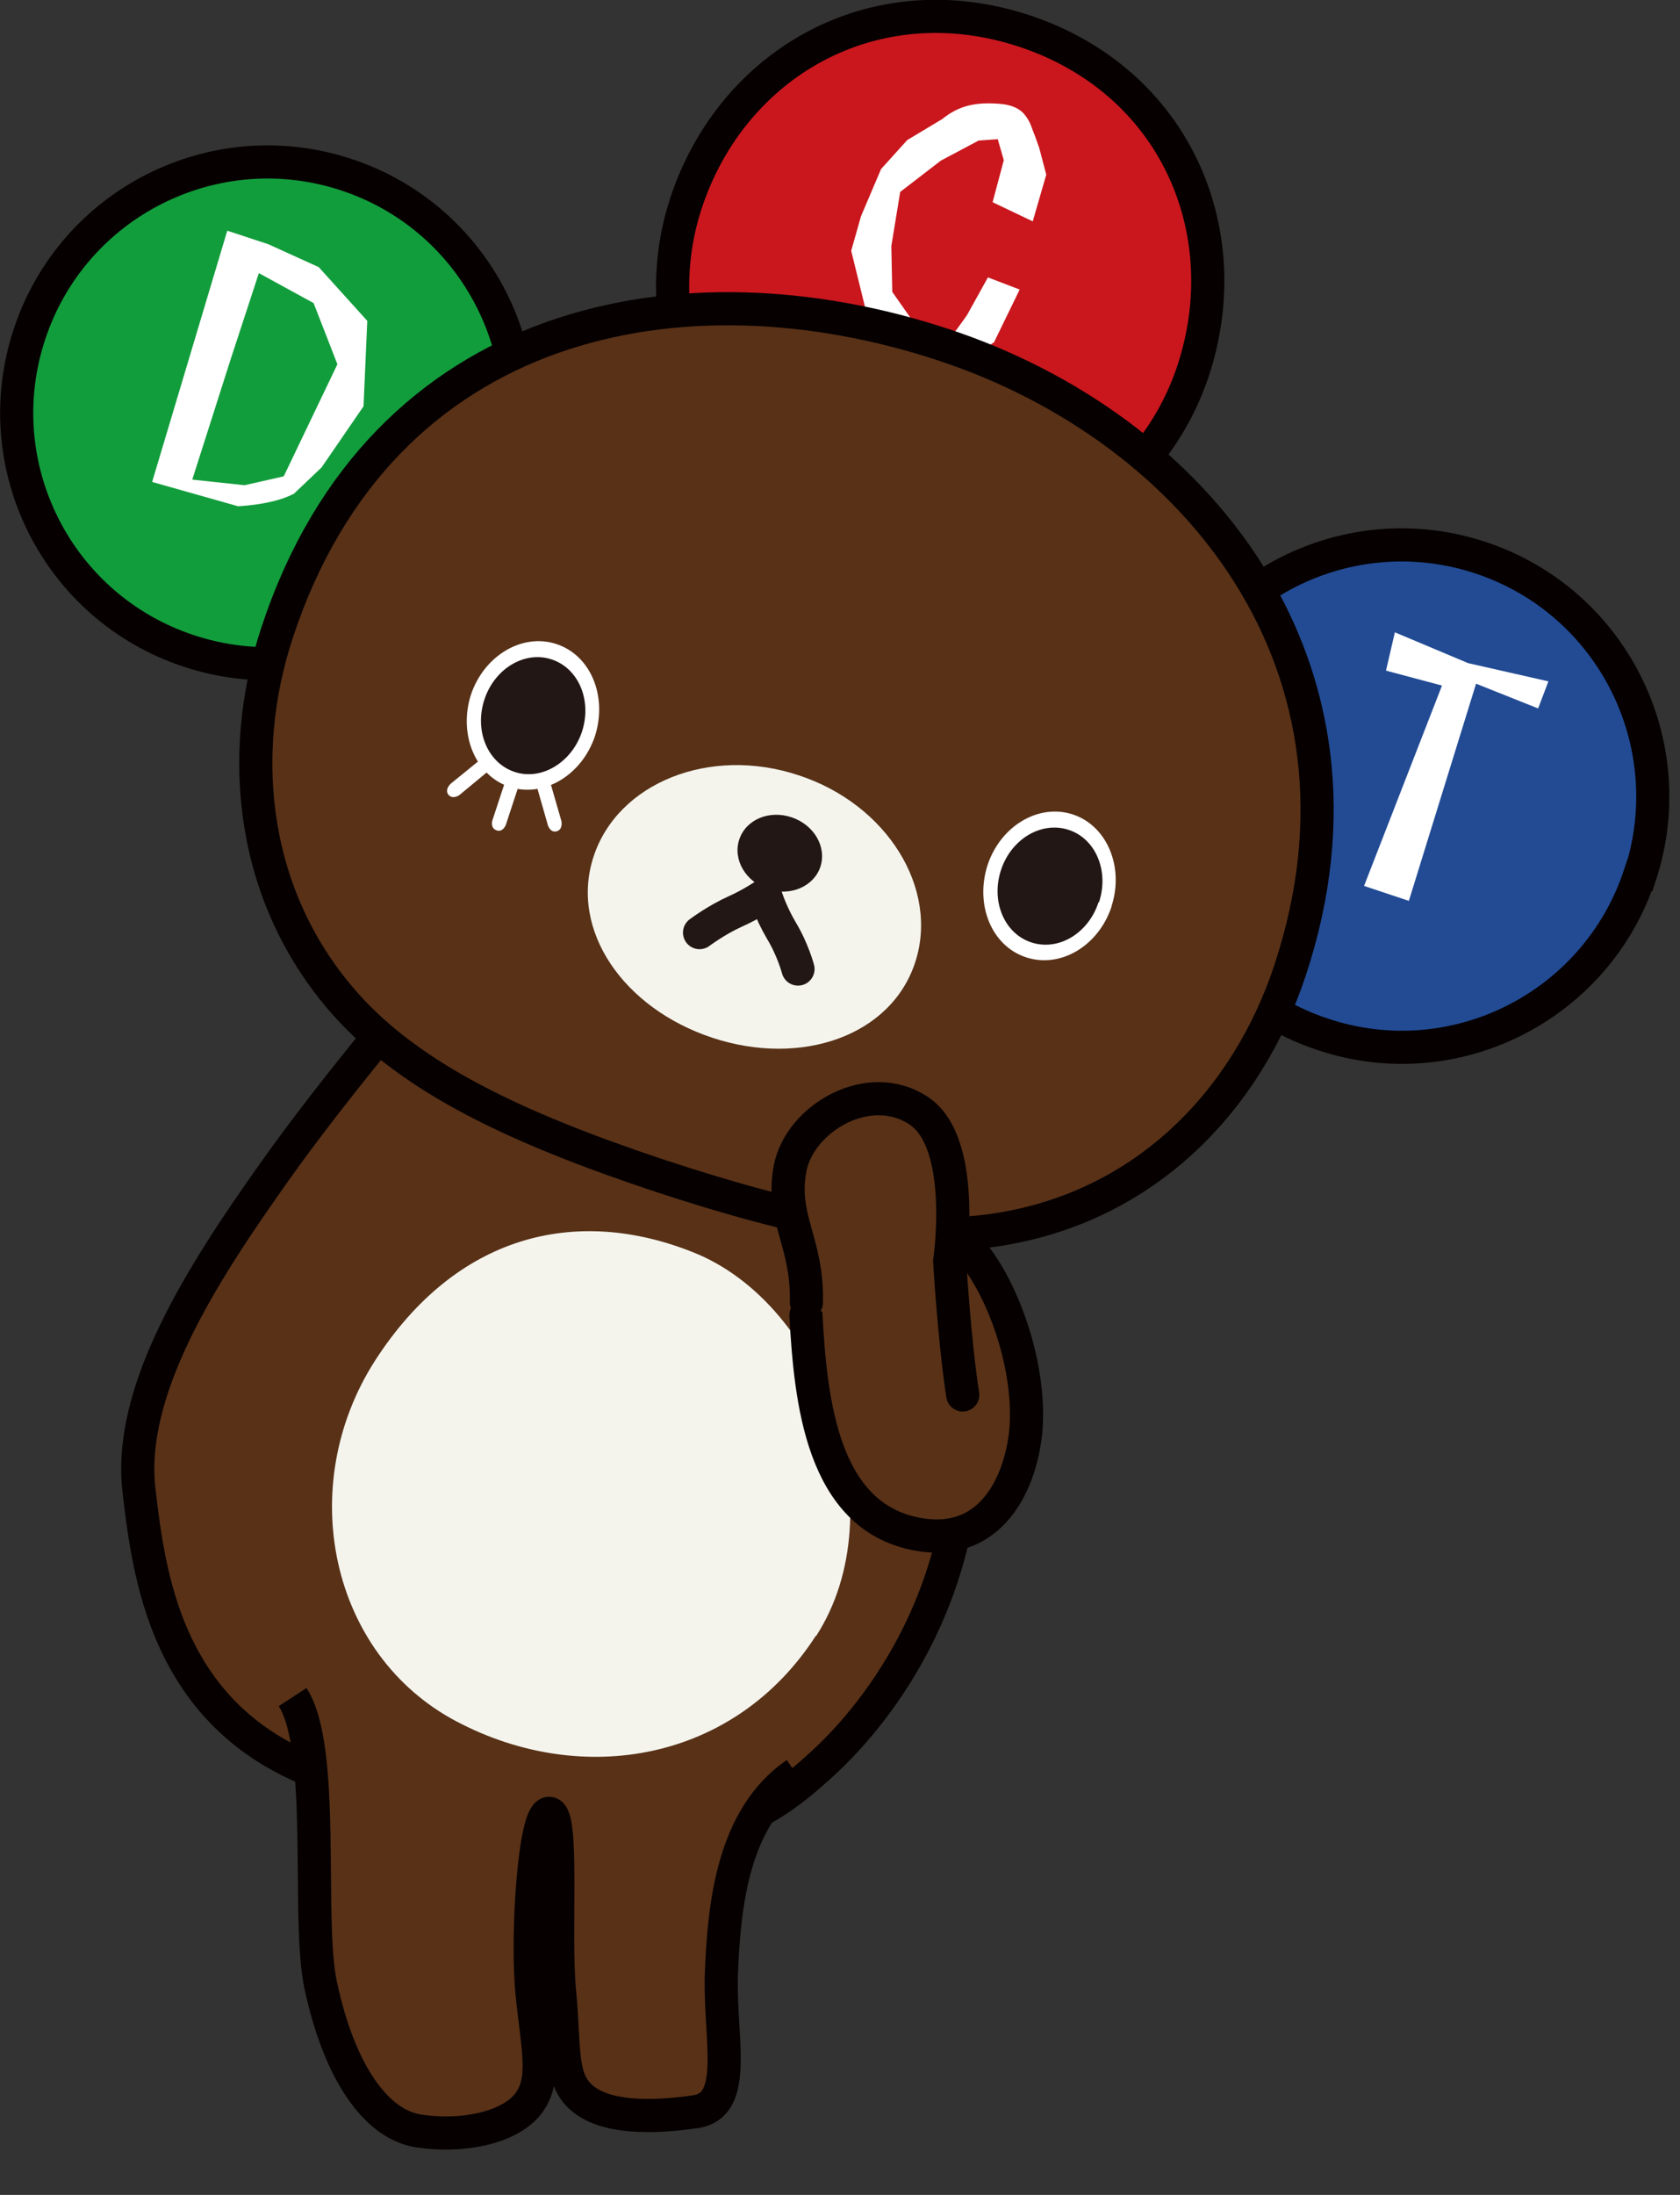 <svg width="36" height="47" viewBox="0 0 36 47" fill="none" xmlns="http://www.w3.org/2000/svg">
<rect x="0" y="0" width="36" height="47" fill="#333333" stroke="none"/>
<g clip-path="url(#clip0_45_49)">
<path d="M9.13 20.98C9.13 20.98 7.23 23.19 5.89 25.08C4.32 27.29 2.72 29.78 2.98 31.93C3.21 33.86 3.61 37.22 7.63 38.22C14.42 39.9 15.77 39.47 17.63 37.76C18.83 36.66 20.97 33.97 20.63 29.86C20.49 28.11 20.47 23.88 20.47 23.88" fill="#583117"/>
<path d="M9.13 20.98C9.13 20.98 7.23 23.19 5.89 25.08C4.32 27.29 2.72 29.78 2.98 31.93C3.21 33.86 3.61 37.22 7.63 38.22C14.42 39.9 15.77 39.47 17.63 37.76C18.83 36.66 20.97 33.97 20.63 29.86C20.49 28.11 20.47 23.88 20.47 23.88" stroke="#060001" stroke-width="0.71" stroke-miterlimit="10"/>
<path d="M6.27 36.34C6.99 37.44 6.57 41.11 6.87 42.5C7.27 44.38 8.06 45.49 8.97 45.63C9.87 45.77 10.88 45.58 11.3 45.07C11.72 44.56 11.52 43.88 11.4 42.67C11.28 41.46 11.45 38.87 11.76 38.83C12.09 38.8 11.87 41.44 11.99 42.64C12.11 43.85 11.98 44.53 12.49 44.94C13 45.36 13.98 45.35 14.89 45.22C15.86 45.09 15.4 43.61 15.46 42.21C15.52 40.8 15.7 38.91 17.06 37.98" fill="#583117"/>
<path d="M6.27 36.34C6.99 37.44 6.57 41.11 6.87 42.5C7.27 44.38 8.06 45.49 8.97 45.63C9.87 45.77 10.88 45.58 11.3 45.07C11.72 44.56 11.52 43.88 11.4 42.67C11.28 41.46 11.45 38.87 11.76 38.83C12.09 38.8 11.87 41.44 11.99 42.64C12.11 43.85 11.98 44.53 12.49 44.94C13 45.36 13.98 45.35 14.89 45.22C15.86 45.09 15.4 43.61 15.46 42.21C15.52 40.8 15.7 38.91 17.06 37.98" stroke="#060001" stroke-width="0.71" stroke-miterlimit="10"/>
<path d="M17.48 35.03C15.75 37.71 12.49 38.29 9.78 36.86C7.07 35.43 6.31 31.82 8.04 29.13C9.77 26.45 12.32 25.81 14.84 26.81C17.69 27.93 19.22 32.35 17.49 35.03H17.48Z" fill="#F4F4ED"/>
<path d="M25.57 7.93C24.59 10.91 21.33 12.61 18.33 11.62C15.33 10.63 13.72 7.33 14.7 4.35C15.68 1.37 18.7 -0.4 21.94 0.66C25.18 1.73 26.55 4.95 25.57 7.93Z" fill="#C9171D" stroke="#060001" stroke-width="0.71" stroke-miterlimit="10"/>
<path d="M20.3 7.94L19.59 7.79L18.56 6.67L18.24 5.37L18.45 4.63L18.88 3.62L19.44 3L20.19 2.55C20.56 2.25 20.92 2.19 21.38 2.22C21.72 2.24 21.89 2.35 21.99 2.5C22.05 2.58 22.09 2.67 22.13 2.79C22.18 2.91 22.22 3.03 22.27 3.17L22.42 3.74L22.13 4.74L21.27 4.33L21.51 3.43L21.38 2.98L20.97 3.01L20.16 3.44L19.29 4.11L19.1 5.27L19.12 6.25L19.78 7.19L20.13 7.33C20.28 7.31 20.4 7.18 20.49 7.07C20.58 6.95 20.66 6.83 20.72 6.75L21.17 5.94L21.85 6.2L21.3 7.33L20.32 7.96L20.3 7.94Z" fill="white"/>
<path d="M35.14 18.73C34.21 21.55 31.17 23.09 28.35 22.15C25.53 21.22 24 18.18 24.93 15.36C25.86 12.54 28.9 11.01 31.72 11.94C34.54 12.87 36.07 15.91 35.15 18.73H35.14Z" fill="#224B94" stroke="#060001" stroke-width="0.71" stroke-miterlimit="10"/>
<path d="M31.63 14.64L30.19 19.29L29.23 18.97L30.9 14.68L29.7 14.36L29.89 13.54L31.46 14.2L33.18 14.59L32.96 15.17L31.63 14.64Z" fill="white"/>
<path d="M10.84 10.52C9.91 13.34 6.87 14.87 4.05 13.94C1.23 13.01 -0.3 9.98 0.63 7.16C1.56 4.34 4.6 2.81 7.42 3.74C10.24 4.67 11.77 7.71 10.84 10.53V10.52Z" fill="#129D3C" stroke="#060001" stroke-width="0.71" stroke-miterlimit="10"/>
<path d="M6.28 10.58C5.9 10.78 5.3 10.83 5.1 10.84L3.26 10.32L4.87 4.94L5.75 5.23L6.83 5.72L7.87 6.87L7.79 8.7L6.89 10.01L6.29 10.58H6.28ZM5.55 5.84L4.95 7.67L4.12 10.27L5.24 10.39L6.08 10.2L7.23 7.8L6.72 6.49L5.55 5.85V5.84Z" fill="white"/>
<path d="M20.21 7.38C25.64 9.17 29.79 14.27 27.65 20.76C26.74 23.53 24.58 25.83 21.38 26.33C19.39 26.64 17.04 26.13 14.15 25.18C11.02 24.14 8.82 23.08 7.42 21.52C5.39 19.25 5.06 16.2 5.94 13.54C8.18 6.75 14.66 5.55 20.21 7.38Z" fill="#583117" stroke="#060001" stroke-width="0.71" stroke-miterlimit="10"/>
<path d="M19.61 20.61C19.09 22.19 17.16 22.85 15.26 22.22C13.36 21.59 12.2 19.92 12.72 18.34C13.24 16.76 15.21 15.97 17.11 16.6C19.01 17.22 20.13 19.03 19.61 20.61Z" fill="#F4F4ED"/>
<path d="M12.75 15.76C12.47 16.6 11.65 17.09 10.92 16.85C10.19 16.61 9.82 15.73 10.09 14.88C10.37 14.04 11.19 13.55 11.92 13.79C12.66 14.03 13.02 14.91 12.75 15.76Z" fill="white"/>
<path d="M12.47 15.67C12.25 16.33 11.6 16.72 11.03 16.53C10.45 16.34 10.16 15.65 10.38 14.98C10.6 14.31 11.25 13.93 11.82 14.12C12.4 14.31 12.69 15 12.47 15.67Z" fill="#221714"/>
<path d="M23.82 19.41C23.54 20.26 22.72 20.74 21.99 20.5C21.25 20.26 20.89 19.38 21.16 18.53C21.44 17.68 22.26 17.2 22.99 17.44C23.72 17.68 24.09 18.56 23.82 19.4V19.41Z" fill="white"/>
<path d="M23.54 19.32C23.32 19.99 22.68 20.37 22.1 20.18C21.52 19.99 21.23 19.3 21.45 18.63C21.67 17.96 22.32 17.58 22.9 17.77C23.48 17.96 23.77 18.65 23.55 19.32H23.54Z" fill="#221714"/>
<path d="M10.3 16.26L9.66 16.78C9.66 16.78 9.52 16.9 9.61 17.02C9.71 17.13 9.85 17.02 9.85 17.02L10.49 16.49" fill="white"/>
<path d="M10.82 16.75L10.55 17.57C10.55 17.57 10.5 17.73 10.64 17.78C10.78 17.83 10.84 17.66 10.84 17.66L11.11 16.84" fill="white"/>
<path d="M11.5 16.83L11.74 17.67C11.74 17.67 11.79 17.84 11.93 17.8C12.07 17.76 12.03 17.58 12.03 17.58L11.79 16.75" fill="white"/>
<path d="M14.91 19.91L16.41 19.16L17.17 20.67L17.83 19.41L16.91 18L15.32 18.1L14.91 19.91Z" fill="#F4F4ED"/>
<path d="M17.1 20.75C17.1 20.75 16.99 20.33 16.74 19.92C16.5 19.51 16.4 19.16 16.4 19.16C16.4 19.16 16.09 19.37 15.75 19.52C15.35 19.7 14.99 19.97 14.99 19.97" stroke="#221714" stroke-width="0.71" stroke-miterlimit="10" stroke-linecap="round"/>
<path d="M17.58 18.56C17.44 18.98 16.94 19.2 16.46 19.04C15.98 18.88 15.7 18.41 15.84 17.98C15.98 17.55 16.48 17.34 16.96 17.5C17.44 17.66 17.72 18.13 17.58 18.56Z" fill="#221714"/>
<path d="M20.74 26.71C21.45 27.48 22.07 29.16 21.99 30.53C21.93 31.53 21.37 33.17 19.65 32.85C17.61 32.47 17.37 29.98 17.27 28.16" fill="#583117"/>
<path d="M20.74 26.71C21.45 27.48 22.07 29.16 21.99 30.53C21.93 31.53 21.37 33.17 19.65 32.85C17.61 32.47 17.37 29.98 17.27 28.16" stroke="#060001" stroke-width="0.71" stroke-miterlimit="10" stroke-linecap="round"/>
<path d="M20.63 29.87C20.45 28.71 20.35 27.01 20.35 27.01C20.35 27.01 20.73 24.46 19.68 23.78C18.62 23.08 17.14 23.94 16.93 25.02C16.73 26.1 17.31 26.59 17.28 27.89" fill="#583117"/>
<path d="M20.63 29.87C20.45 28.71 20.35 27.01 20.35 27.01C20.35 27.01 20.73 24.46 19.68 23.78C18.62 23.08 17.14 23.94 16.93 25.02C16.73 26.1 17.31 26.59 17.28 27.89" stroke="#060001" stroke-width="0.71" stroke-miterlimit="10" stroke-linecap="round"/>
</g>
<defs>
<clipPath id="clip0_45_49">
<rect width="35.77" height="46.04" fill="white"/>
</clipPath>
</defs>
</svg>
